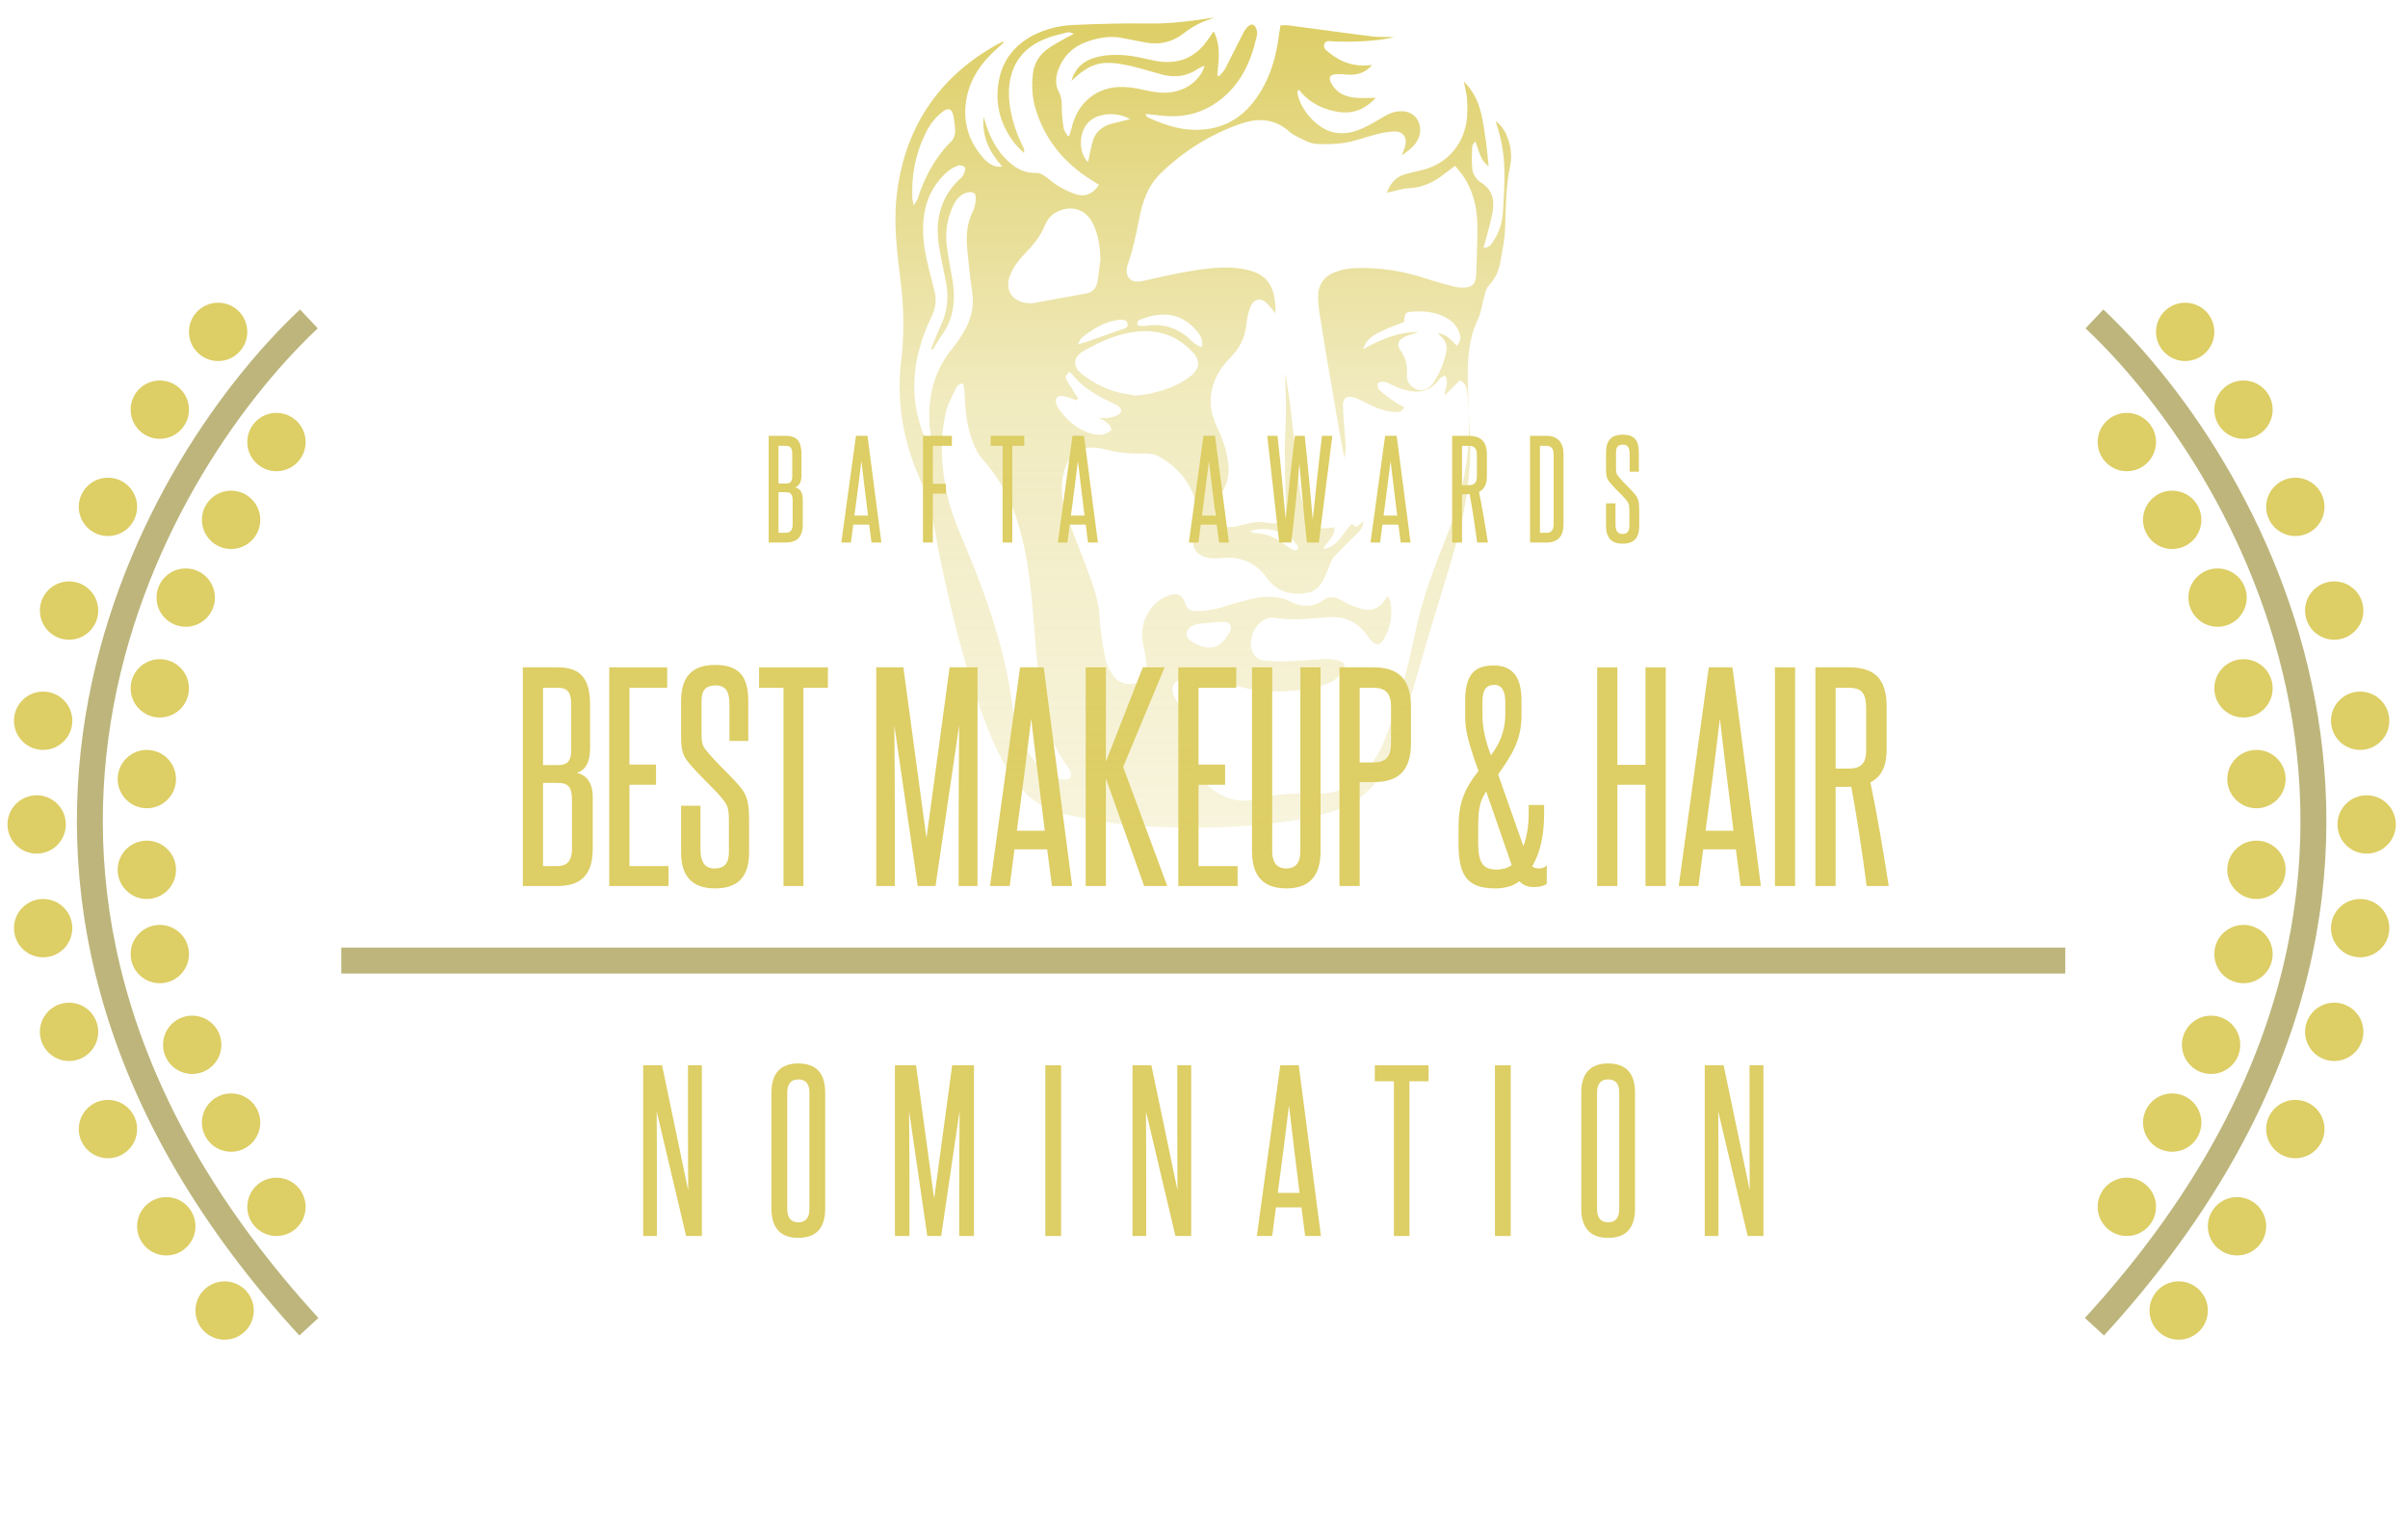 <svg width="257" height="162" viewBox="0 0 257 162" fill="none" xmlns="http://www.w3.org/2000/svg">
<path d="M60.962 80.099C60.962 81.205 60.565 81.659 59.544 81.659H57.956V73.406H59.516C60.565 73.406 60.962 73.859 60.962 75.192V80.099ZM61.047 90.62C61.047 91.84 60.537 92.436 59.516 92.436H57.956V83.559H59.544C60.736 83.559 61.047 84.097 61.047 85.43V90.62ZM59.516 94.563C61.983 94.563 63.26 93.371 63.26 90.62V85.062C63.26 83.388 62.465 82.68 61.558 82.481C62.465 82.226 62.976 81.347 62.976 79.9V75.221C62.976 72.441 61.983 71.222 59.516 71.222H55.801V94.563H59.516Z" fill="#DDCE65"/>
<path d="M71.348 94.563V92.436H67.179V83.757H70.015V81.602H67.179V73.406H71.206V71.222H65.023V94.563H71.348Z" fill="#DDCE65"/>
<path d="M77.793 90.961C77.793 92.095 77.34 92.691 76.262 92.691C75.128 92.691 74.759 91.84 74.759 90.649V85.998H72.689V90.961C72.689 93.428 73.795 94.818 76.319 94.818C78.9 94.818 79.949 93.428 79.949 90.961V87.614C79.949 85.742 79.779 84.892 78.928 83.899C77.709 82.481 76.517 81.517 75.383 80.099C74.957 79.588 74.872 79.248 74.872 78.284V74.824C74.872 73.661 75.326 73.15 76.376 73.15C77.538 73.15 77.85 73.944 77.85 75.107V79.078H79.864V74.824C79.864 72.214 78.9 70.967 76.319 70.967C73.88 70.967 72.689 72.214 72.689 74.824V78.312C72.689 79.617 72.717 80.467 73.454 81.347C74.816 82.991 75.95 83.871 77.085 85.232C77.652 85.913 77.793 86.253 77.793 87.643V90.961Z" fill="#DDCE65"/>
<path d="M85.751 94.563V73.406H88.36V71.222H81.014V73.406H83.624V94.563H85.751Z" fill="#DDCE65"/>
<path d="M104.327 94.563V71.222H101.349L98.881 89.458L96.414 71.222H93.521V94.563H95.507V87.501C95.507 84.126 95.478 80.779 95.45 77.404L97.945 94.563H99.846L102.37 77.404C102.341 80.779 102.313 84.126 102.313 87.501V94.563H104.327Z" fill="#DDCE65"/>
<path d="M114.428 94.563L111.393 71.222H108.869L105.664 94.563H107.763L108.274 90.649H111.762L112.273 94.563H114.428ZM111.507 88.664H108.529C109.068 84.693 109.578 80.723 110.06 76.695C110.514 80.723 111.025 84.693 111.507 88.664Z" fill="#DDCE65"/>
<path d="M124.58 94.563L119.872 81.857L124.296 71.222H121.971L118.029 81.29V71.222H115.873V94.563H118.029V83.076L122.113 94.563H124.58Z" fill="#DDCE65"/>
<path d="M132.085 94.563V92.436H127.916V83.757H130.752V81.602H127.916V73.406H131.943V71.222H125.761V94.563H132.085Z" fill="#DDCE65"/>
<path d="M138.786 90.847C138.786 92.067 138.275 92.691 137.283 92.691C136.29 92.691 135.78 92.067 135.78 90.847V71.222H133.624V90.847C133.624 93.513 134.844 94.818 137.283 94.818C139.722 94.818 140.941 93.513 140.941 90.847V71.222H138.786V90.847Z" fill="#DDCE65"/>
<path d="M148.462 79.333C148.462 80.779 147.866 81.375 146.618 81.375H145.115V73.406H146.59C147.951 73.406 148.462 74.058 148.462 75.448V79.333ZM145.115 94.563V83.474H146.618C149.313 83.474 150.589 82.197 150.589 79.276V75.448C150.589 72.555 149.313 71.222 146.59 71.222H142.96V94.563H145.115Z" fill="#DDCE65"/>
<path d="M165.081 92.322C164.911 92.577 164.599 92.691 164.23 92.691C163.918 92.691 163.663 92.577 163.521 92.464C164.429 90.989 164.798 88.975 164.798 86.905V85.913H163.153V86.82C163.153 88.011 162.983 89.287 162.586 90.308L159.891 82.651C161.394 80.552 162.387 78.907 162.387 76.412V74.767C162.387 72.555 161.65 71.023 159.409 71.023C157.282 71.023 156.375 72.101 156.375 74.824V76.242C156.375 77.631 156.46 78.596 157.793 82.282C156.204 84.324 155.666 85.771 155.666 88.352V89.968C155.666 93.201 156.403 94.818 159.551 94.818C160.6 94.818 161.536 94.563 162.16 94.052C162.5 94.421 163.011 94.676 163.692 94.676C164.401 94.676 164.769 94.534 165.081 94.336V92.322ZM161.338 92.322C160.969 92.634 160.373 92.804 159.721 92.804C158.218 92.804 157.764 92.01 157.764 89.94V88.266C157.764 86.338 157.934 85.516 158.615 84.466L161.338 92.322ZM158.218 76.355V74.88C158.218 73.661 158.587 73.094 159.494 73.094C160.373 73.094 160.657 73.888 160.657 74.994V76.185C160.657 78.142 159.976 79.475 159.126 80.609C158.587 79.219 158.218 77.773 158.218 76.355Z" fill="#DDCE65"/>
<path d="M177.779 94.563V71.222H175.623V81.63H172.617V71.222H170.462V94.563H172.617V83.757H175.623V94.563H177.779Z" fill="#DDCE65"/>
<path d="M187.933 94.563L184.898 71.222H182.374L179.169 94.563H181.268L181.779 90.649H185.267L185.777 94.563H187.933ZM185.012 88.664H182.034C182.573 84.693 183.083 80.723 183.565 76.695C184.019 80.723 184.53 84.693 185.012 88.664Z" fill="#DDCE65"/>
<path d="M191.59 94.563V71.222H189.435V94.563H191.59Z" fill="#DDCE65"/>
<path d="M201.582 94.563C201.014 90.961 200.39 87.189 199.625 83.502C200.787 82.906 201.355 81.772 201.355 80.07V75.419C201.355 72.356 199.993 71.222 197.299 71.222H193.754V94.563H195.909V83.984H197.072C197.242 83.984 197.413 83.984 197.583 83.956C198.235 87.472 198.746 90.989 199.228 94.563H201.582ZM199.171 80.099C199.171 81.432 198.66 82.027 197.328 82.027H195.909V73.406H197.299C198.802 73.406 199.171 74.058 199.171 75.703V80.099Z" fill="#DDCE65"/>
<path d="M74.91 131.915V113.698H73.427V119.675C73.427 122.11 73.427 124.567 73.449 127.046L70.66 113.698H68.646V131.915H70.107V126.692C70.107 123.991 70.107 121.313 70.085 118.612L73.228 131.915H74.91Z" fill="#DDCE65"/>
<path d="M82.337 129.016C82.337 131.03 83.289 132.115 85.193 132.115C87.141 132.115 88.07 131.03 88.07 129.016V116.598C88.07 114.584 87.141 113.499 85.193 113.499C83.289 113.499 82.337 114.584 82.337 116.598V129.016ZM86.388 129.016C86.388 129.968 86.012 130.455 85.193 130.455C84.418 130.455 84.02 129.968 84.02 129.016V116.598C84.02 115.69 84.418 115.203 85.193 115.203C86.012 115.203 86.388 115.69 86.388 116.598V129.016Z" fill="#DDCE65"/>
<path d="M103.948 131.915V113.698H101.624L99.698 127.931L97.772 113.698H95.514V131.915H97.064V126.404C97.064 123.77 97.041 121.158 97.019 118.524L98.967 131.915H100.45L102.42 118.524C102.398 121.158 102.376 123.77 102.376 126.404V131.915H103.948Z" fill="#DDCE65"/>
<path d="M113.248 131.915V113.698H111.566V131.915H113.248Z" fill="#DDCE65"/>
<path d="M127.134 131.915V113.698H125.65V119.675C125.65 122.11 125.65 124.567 125.673 127.046L122.884 113.698H120.869V131.915H122.33V126.692C122.33 123.991 122.33 121.313 122.308 118.612L125.451 131.915H127.134Z" fill="#DDCE65"/>
<path d="M140.98 131.915L138.611 113.698H136.641L134.14 131.915H135.778L136.177 128.861H138.899L139.298 131.915H140.98ZM138.7 127.311H136.376C136.796 124.212 137.195 121.114 137.571 117.97C137.925 121.114 138.324 124.212 138.7 127.311Z" fill="#DDCE65"/>
<path d="M150.427 131.915V115.403H152.464V113.698H146.731V115.403H148.767V131.915H150.427Z" fill="#DDCE65"/>
<path d="M161.235 131.915V113.698H159.552V131.915H161.235Z" fill="#DDCE65"/>
<path d="M168.767 129.016C168.767 131.03 169.719 132.115 171.623 132.115C173.571 132.115 174.5 131.03 174.5 129.016V116.598C174.5 114.584 173.571 113.499 171.623 113.499C169.719 113.499 168.767 114.584 168.767 116.598V129.016ZM172.818 129.016C172.818 129.968 172.442 130.455 171.623 130.455C170.848 130.455 170.449 129.968 170.449 129.016V116.598C170.449 115.69 170.848 115.203 171.623 115.203C172.442 115.203 172.818 115.69 172.818 116.598V129.016Z" fill="#DDCE65"/>
<path d="M188.208 131.915V113.698H186.725V119.675C186.725 122.11 186.725 124.567 186.747 127.046L183.958 113.698H181.944V131.915H183.405V126.692C183.405 123.991 183.405 121.313 183.383 118.612L186.526 131.915H188.208Z" fill="#DDCE65"/>
<path d="M84.556 50.846C84.556 51.385 84.363 51.607 83.865 51.607H83.09V47.581H83.851C84.363 47.581 84.556 47.802 84.556 48.452V50.846ZM84.598 55.978C84.598 56.573 84.349 56.864 83.851 56.864H83.09V52.533H83.865C84.446 52.533 84.598 52.796 84.598 53.447V55.978ZM83.851 57.901C85.055 57.901 85.677 57.32 85.677 55.978V53.267C85.677 52.45 85.29 52.105 84.847 52.008C85.29 51.883 85.539 51.454 85.539 50.749V48.466C85.539 47.11 85.055 46.516 83.851 46.516H82.039V57.901H83.851Z" fill="#DDCE65"/>
<path d="M94.067 57.901L92.586 46.516H91.355L89.792 57.901H90.816L91.065 55.992H92.766L93.015 57.901H94.067ZM92.642 55.024H91.189C91.452 53.087 91.701 51.15 91.936 49.185C92.157 51.15 92.406 53.087 92.642 55.024Z" fill="#DDCE65"/>
<path d="M99.558 57.901V52.686H100.956V51.634H99.558V47.581H101.592V46.516H98.507V57.901H99.558Z" fill="#DDCE65"/>
<path d="M108.043 57.901V47.581H109.316V46.516H105.733V47.581H107.006V57.901H108.043Z" fill="#DDCE65"/>
<path d="M117.175 57.901L115.695 46.516H114.463L112.9 57.901H113.924L114.173 55.992H115.875L116.124 57.901H117.175ZM115.75 55.024H114.297C114.56 53.087 114.809 51.15 115.045 49.185C115.266 51.15 115.515 53.087 115.75 55.024Z" fill="#DDCE65"/>
<path d="M131.158 57.901L129.677 46.516H128.446L126.883 57.901H127.906L128.155 55.992H129.857L130.106 57.901H131.158ZM129.733 55.024H128.28C128.543 53.087 128.792 51.15 129.027 49.185C129.248 51.15 129.497 53.087 129.733 55.024Z" fill="#DDCE65"/>
<path d="M140.758 57.901L142.197 46.516H141.09C140.744 49.338 140.219 54.346 140.108 55.466C140.025 54.346 139.555 49.338 139.25 46.516H138.199C137.853 49.338 137.313 54.346 137.216 55.466C137.133 54.346 136.663 49.338 136.345 46.516H135.252L136.525 57.901H137.811C138.13 55.466 138.614 50.431 138.683 49.462C138.752 50.431 139.195 55.453 139.485 57.901H140.758Z" fill="#DDCE65"/>
<path d="M150.544 57.901L149.064 46.516H147.833L146.269 57.901H147.293L147.542 55.992H149.244L149.493 57.901H150.544ZM149.119 55.024H147.667C147.929 53.087 148.178 51.15 148.414 49.185C148.635 51.15 148.884 53.087 149.119 55.024Z" fill="#DDCE65"/>
<path d="M158.803 57.901C158.526 56.144 158.222 54.304 157.848 52.506C158.415 52.215 158.692 51.662 158.692 50.832V48.563C158.692 47.069 158.028 46.516 156.714 46.516H154.984V57.901H156.036V52.741H156.603C156.686 52.741 156.769 52.741 156.852 52.727C157.17 54.443 157.419 56.158 157.654 57.901H158.803ZM157.627 50.846C157.627 51.496 157.378 51.786 156.728 51.786H156.036V47.581H156.714C157.447 47.581 157.627 47.899 157.627 48.701V50.846Z" fill="#DDCE65"/>
<path d="M165.818 55.964C165.818 56.559 165.569 56.864 165.071 56.864H164.351V47.581H165.071C165.569 47.581 165.818 47.913 165.818 48.48V55.964ZM165.071 57.901C166.26 57.901 166.869 57.237 166.869 55.964V48.466C166.869 47.249 166.26 46.516 165.071 46.516H163.3V57.901H165.071Z" fill="#DDCE65"/>
<path d="M173.899 56.144C173.899 56.698 173.678 56.988 173.152 56.988C172.599 56.988 172.419 56.573 172.419 55.992V53.723H171.409V56.144C171.409 57.348 171.949 58.026 173.18 58.026C174.439 58.026 174.951 57.348 174.951 56.144V54.512C174.951 53.599 174.868 53.184 174.453 52.7C173.858 52.008 173.277 51.537 172.723 50.846C172.516 50.597 172.474 50.431 172.474 49.96V48.273C172.474 47.705 172.696 47.456 173.208 47.456C173.775 47.456 173.927 47.844 173.927 48.411V50.348H174.909V48.273C174.909 47 174.439 46.391 173.18 46.391C171.99 46.391 171.409 47 171.409 48.273V49.974C171.409 50.611 171.423 51.026 171.783 51.454C172.447 52.257 173 52.686 173.553 53.35C173.83 53.682 173.899 53.848 173.899 54.526V56.144Z" fill="#DDCE65"/>
<path fill-rule="evenodd" clip-rule="evenodd" d="M220.421 103.901H36.423V101.134H220.421V103.901Z" fill="#BDB57B"/>
<path fill-rule="evenodd" clip-rule="evenodd" d="M9.11 76.495C12.254 57.099 23.02 41.497 32.017 33.029L33.913 35.044C25.271 43.178 14.87 58.254 11.841 76.937C8.824 95.544 13.094 117.862 33.985 140.665L31.945 142.534C10.502 119.13 5.953 95.967 9.11 76.495Z" fill="#BDB57B"/>
<path d="M26.393 35.42C26.393 37.139 25 38.533 23.281 38.533C21.562 38.533 20.168 37.139 20.168 35.42C20.168 33.701 21.562 32.308 23.281 32.308C25 32.308 26.393 33.701 26.393 35.42Z" fill="#DDCE65"/>
<path d="M20.168 43.721C20.168 45.44 18.774 46.834 17.055 46.834C15.336 46.834 13.942 45.44 13.942 43.721C13.942 42.002 15.336 40.608 17.055 40.608C18.774 40.608 20.168 42.002 20.168 43.721Z" fill="#DDCE65"/>
<path d="M14.634 54.097C14.634 55.816 13.24 57.209 11.521 57.209C9.802 57.209 8.408 55.816 8.408 54.097C8.408 52.378 9.802 50.984 11.521 50.984C13.24 50.984 14.634 52.378 14.634 54.097Z" fill="#DDCE65"/>
<path d="M10.484 65.164C10.484 66.883 9.09 68.277 7.371 68.277C5.652 68.277 4.258 66.883 4.258 65.164C4.258 63.445 5.652 62.051 7.371 62.051C9.09 62.051 10.484 63.445 10.484 65.164Z" fill="#DDCE65"/>
<path d="M7.717 76.924C7.717 78.643 6.324 80.036 4.604 80.036C2.885 80.036 1.492 78.643 1.492 76.924C1.492 75.204 2.885 73.811 4.604 73.811C6.324 73.811 7.717 75.204 7.717 76.924Z" fill="#DDCE65"/>
<path d="M7.025 87.991C7.025 89.71 5.632 91.104 3.913 91.104C2.193 91.104 0.8 89.71 0.8 87.991C0.8 86.272 2.193 84.878 3.913 84.878C5.632 84.878 7.025 86.272 7.025 87.991Z" fill="#DDCE65"/>
<path d="M7.717 99.059C7.717 100.778 6.324 102.171 4.604 102.171C2.885 102.171 1.492 100.778 1.492 99.059C1.492 97.34 2.885 95.946 4.604 95.946C6.324 95.946 7.717 97.34 7.717 99.059Z" fill="#DDCE65"/>
<path d="M10.484 110.126C10.484 111.845 9.09 113.239 7.371 113.239C5.652 113.239 4.258 111.845 4.258 110.126C4.258 108.407 5.652 107.013 7.371 107.013C9.09 107.013 10.484 108.407 10.484 110.126Z" fill="#DDCE65"/>
<path d="M14.634 120.502C14.634 122.221 13.24 123.615 11.521 123.615C9.802 123.615 8.408 122.221 8.408 120.502C8.408 118.783 9.802 117.389 11.521 117.389C13.24 117.389 14.634 118.783 14.634 120.502Z" fill="#DDCE65"/>
<path d="M20.859 130.878C20.859 132.597 19.466 133.991 17.747 133.991C16.027 133.991 14.634 132.597 14.634 130.878C14.634 129.159 16.027 127.765 17.747 127.765C19.466 127.765 20.859 129.159 20.859 130.878Z" fill="#DDCE65"/>
<path d="M27.085 139.87C27.085 141.589 25.692 142.983 23.973 142.983C22.253 142.983 20.86 141.589 20.86 139.87C20.86 138.151 22.253 136.758 23.973 136.758C25.692 136.758 27.085 138.151 27.085 139.87Z" fill="#DDCE65"/>
<path d="M32.619 128.803C32.619 130.522 31.225 131.915 29.506 131.915C27.787 131.915 26.394 130.522 26.394 128.803C26.394 127.084 27.787 125.69 29.506 125.69C31.225 125.69 32.619 127.084 32.619 128.803Z" fill="#DDCE65"/>
<path d="M27.777 119.81C27.777 121.529 26.383 122.923 24.664 122.923C22.945 122.923 21.551 121.529 21.551 119.81C21.551 118.091 22.945 116.698 24.664 116.698C26.383 116.698 27.777 118.091 27.777 119.81Z" fill="#DDCE65"/>
<path d="M23.627 111.51C23.627 113.229 22.233 114.622 20.514 114.622C18.795 114.622 17.401 113.229 17.401 111.51C17.401 109.791 18.795 108.397 20.514 108.397C22.233 108.397 23.627 109.791 23.627 111.51Z" fill="#DDCE65"/>
<path d="M20.168 101.826C20.168 103.545 18.774 104.938 17.055 104.938C15.336 104.938 13.942 103.545 13.942 101.826C13.942 100.106 15.336 98.713 17.055 98.713C18.774 98.713 20.168 100.106 20.168 101.826Z" fill="#DDCE65"/>
<path d="M18.785 92.833C18.785 94.552 17.391 95.946 15.672 95.946C13.953 95.946 12.559 94.552 12.559 92.833C12.559 91.114 13.953 89.72 15.672 89.72C17.391 89.72 18.785 91.114 18.785 92.833Z" fill="#DDCE65"/>
<path d="M18.785 83.149C18.785 84.868 17.391 86.262 15.672 86.262C13.953 86.262 12.559 84.868 12.559 83.149C12.559 81.43 13.953 80.036 15.672 80.036C17.391 80.036 18.785 81.43 18.785 83.149Z" fill="#DDCE65"/>
<path d="M20.168 73.465C20.168 75.184 18.774 76.578 17.055 76.578C15.336 76.578 13.942 75.184 13.942 73.465C13.942 71.746 15.336 70.352 17.055 70.352C18.774 70.352 20.168 71.746 20.168 73.465Z" fill="#DDCE65"/>
<path d="M22.935 63.781C22.935 65.5 21.541 66.894 19.822 66.894C18.103 66.894 16.709 65.5 16.709 63.781C16.709 62.062 18.103 60.668 19.822 60.668C21.541 60.668 22.935 62.062 22.935 63.781Z" fill="#DDCE65"/>
<path d="M27.777 55.48C27.777 57.199 26.383 58.593 24.664 58.593C22.945 58.593 21.551 57.199 21.551 55.48C21.551 53.761 22.945 52.367 24.664 52.367C26.383 52.367 27.777 53.761 27.777 55.48Z" fill="#DDCE65"/>
<path d="M32.619 47.179C32.619 48.899 31.225 50.292 29.506 50.292C27.787 50.292 26.394 48.899 26.394 47.179C26.394 45.46 27.787 44.067 29.506 44.067C31.225 44.067 32.619 45.46 32.619 47.179Z" fill="#DDCE65"/>
<path fill-rule="evenodd" clip-rule="evenodd" d="M247.389 76.495C244.244 57.099 233.479 41.497 224.482 33.029L222.585 35.044C231.227 43.178 241.628 58.254 244.658 76.937C247.674 95.544 243.405 117.862 222.514 140.665L224.554 142.534C245.996 119.13 250.546 95.967 247.389 76.495Z" fill="#BDB57B"/>
<path d="M230.105 35.42C230.105 37.139 231.499 38.533 233.218 38.533C234.937 38.533 236.331 37.139 236.331 35.42C236.331 33.701 234.937 32.308 233.218 32.308C231.499 32.308 230.105 33.701 230.105 35.42Z" fill="#DDCE65"/>
<path d="M236.331 43.721C236.331 45.44 237.724 46.834 239.443 46.834C241.163 46.834 242.556 45.44 242.556 43.721C242.556 42.002 241.163 40.608 239.443 40.608C237.724 40.608 236.331 42.002 236.331 43.721Z" fill="#DDCE65"/>
<path d="M241.865 54.097C241.865 55.816 243.258 57.209 244.978 57.209C246.697 57.209 248.09 55.816 248.09 54.097C248.09 52.378 246.697 50.984 244.978 50.984C243.258 50.984 241.865 52.378 241.865 54.097Z" fill="#DDCE65"/>
<path d="M246.015 65.164C246.015 66.883 247.408 68.277 249.127 68.277C250.847 68.277 252.24 66.883 252.24 65.164C252.24 63.445 250.847 62.051 249.127 62.051C247.408 62.051 246.015 63.445 246.015 65.164Z" fill="#DDCE65"/>
<path d="M248.781 76.924C248.781 78.643 250.175 80.036 251.894 80.036C253.613 80.036 255.007 78.643 255.007 76.924C255.007 75.204 253.613 73.811 251.894 73.811C250.175 73.811 248.781 75.204 248.781 76.924Z" fill="#DDCE65"/>
<path d="M249.473 87.991C249.473 89.71 250.867 91.104 252.586 91.104C254.305 91.104 255.699 89.71 255.699 87.991C255.699 86.272 254.305 84.878 252.586 84.878C250.867 84.878 249.473 86.272 249.473 87.991Z" fill="#DDCE65"/>
<path d="M248.781 99.059C248.781 100.778 250.175 102.171 251.894 102.171C253.613 102.171 255.007 100.778 255.007 99.059C255.007 97.34 253.613 95.946 251.894 95.946C250.175 95.946 248.781 97.34 248.781 99.059Z" fill="#DDCE65"/>
<path d="M246.015 110.126C246.015 111.845 247.408 113.239 249.127 113.239C250.847 113.239 252.24 111.845 252.24 110.126C252.24 108.407 250.847 107.013 249.127 107.013C247.408 107.013 246.015 108.407 246.015 110.126Z" fill="#DDCE65"/>
<path d="M241.865 120.502C241.865 122.221 243.258 123.615 244.978 123.615C246.697 123.615 248.09 122.221 248.09 120.502C248.09 118.783 246.697 117.389 244.978 117.389C243.258 117.389 241.865 118.783 241.865 120.502Z" fill="#DDCE65"/>
<path d="M235.639 130.878C235.639 132.597 237.033 133.991 238.752 133.991C240.471 133.991 241.865 132.597 241.865 130.878C241.865 129.159 240.471 127.765 238.752 127.765C237.033 127.765 235.639 129.159 235.639 130.878Z" fill="#DDCE65"/>
<path d="M229.413 139.87C229.413 141.589 230.807 142.983 232.526 142.983C234.245 142.983 235.639 141.589 235.639 139.87C235.639 138.151 234.245 136.758 232.526 136.758C230.807 136.758 229.413 138.151 229.413 139.87Z" fill="#DDCE65"/>
<path d="M223.879 128.803C223.879 130.522 225.273 131.915 226.992 131.915C228.711 131.915 230.105 130.522 230.105 128.803C230.105 127.084 228.711 125.69 226.992 125.69C225.273 125.69 223.879 127.084 223.879 128.803Z" fill="#DDCE65"/>
<path d="M228.722 119.81C228.722 121.529 230.115 122.923 231.835 122.923C233.554 122.923 234.947 121.529 234.947 119.81C234.947 118.091 233.554 116.698 231.835 116.698C230.115 116.698 228.722 118.091 228.722 119.81Z" fill="#DDCE65"/>
<path d="M232.872 111.51C232.872 113.229 234.265 114.622 235.984 114.622C237.704 114.622 239.097 113.229 239.097 111.51C239.097 109.791 237.704 108.397 235.984 108.397C234.265 108.397 232.872 109.791 232.872 111.51Z" fill="#DDCE65"/>
<path d="M236.331 101.826C236.331 103.545 237.724 104.938 239.443 104.938C241.163 104.938 242.556 103.545 242.556 101.826C242.556 100.106 241.163 98.713 239.443 98.713C237.724 98.713 236.331 100.106 236.331 101.826Z" fill="#DDCE65"/>
<path d="M237.714 92.833C237.714 94.552 239.108 95.946 240.827 95.946C242.546 95.946 243.939 94.552 243.939 92.833C243.939 91.114 242.546 89.72 240.827 89.72C239.108 89.72 237.714 91.114 237.714 92.833Z" fill="#DDCE65"/>
<path d="M237.714 83.149C237.714 84.868 239.108 86.262 240.827 86.262C242.546 86.262 243.939 84.868 243.939 83.149C243.939 81.43 242.546 80.036 240.827 80.036C239.108 80.036 237.714 81.43 237.714 83.149Z" fill="#DDCE65"/>
<path d="M236.331 73.465C236.331 75.184 237.724 76.578 239.443 76.578C241.163 76.578 242.556 75.184 242.556 73.465C242.556 71.746 241.163 70.352 239.443 70.352C237.724 70.352 236.331 71.746 236.331 73.465Z" fill="#DDCE65"/>
<path d="M233.564 63.781C233.564 65.5 234.957 66.894 236.676 66.894C238.395 66.894 239.789 65.5 239.789 63.781C239.789 62.062 238.395 60.668 236.676 60.668C234.957 60.668 233.564 62.062 233.564 63.781Z" fill="#DDCE65"/>
<path d="M228.722 55.48C228.722 57.199 230.115 58.593 231.835 58.593C233.554 58.593 234.947 57.199 234.947 55.48C234.947 53.761 233.554 52.367 231.835 52.367C230.115 52.367 228.722 53.761 228.722 55.48Z" fill="#DDCE65"/>
<path d="M223.879 47.179C223.879 48.899 225.273 50.292 226.992 50.292C228.711 50.292 230.105 48.899 230.105 47.179C230.105 45.46 228.711 44.067 226.992 44.067C225.273 44.067 223.879 45.46 223.879 47.179Z" fill="#DDCE65"/>
<g clip-path="url(#clip0_556_4778)">
<path d="M106.966 17.78C105.68 16.305 104.783 14.71 104.978 12.477C105.095 12.916 105.212 13.195 105.29 13.474C105.835 15.069 106.654 16.465 107.979 17.541C108.759 18.179 109.655 18.498 110.668 18.458C110.941 18.458 111.253 18.618 111.487 18.777C111.994 19.136 112.461 19.575 113.007 19.893C113.631 20.252 114.293 20.571 114.956 20.771C115.891 21.01 116.671 20.651 117.294 19.734C116.983 19.535 116.671 19.335 116.359 19.136C113.592 17.382 111.604 14.989 110.591 11.84C110.162 10.524 110.084 9.208 110.24 7.892C110.357 6.776 110.902 5.899 111.76 5.261C112.344 4.822 112.968 4.503 113.592 4.144C113.864 3.985 114.176 3.825 114.605 3.626C114.176 3.347 113.825 3.467 113.553 3.546C112.89 3.706 112.227 3.865 111.565 4.144C108.369 5.38 107.395 8.132 107.745 11.042C107.94 12.637 108.447 14.152 109.148 15.587C109.265 15.787 109.343 16.026 109.304 16.345C108.876 15.906 108.408 15.508 108.057 14.989C106.615 12.956 106.108 10.683 106.693 8.211C107.161 6.218 108.408 4.782 110.162 3.825C111.526 3.108 112.968 2.749 114.449 2.669C117.177 2.55 119.828 2.47 122.478 2.51C124.622 2.55 126.687 2.31 128.792 1.991C129.026 1.952 129.299 1.912 129.611 1.872C128.948 2.111 128.363 2.31 127.818 2.59C127.233 2.908 126.687 3.267 126.181 3.666C125.011 4.543 123.686 4.782 122.283 4.543C121.465 4.384 120.646 4.224 119.828 4.065C118.503 3.786 117.216 4.025 115.969 4.463C114.527 4.982 113.475 5.979 112.929 7.494C112.656 8.291 112.617 9.088 113.007 9.806C113.28 10.325 113.319 10.803 113.319 11.361C113.319 12.119 113.397 12.876 113.514 13.634C113.553 13.953 113.787 14.232 113.942 14.511C114.02 14.511 114.059 14.511 114.137 14.471C114.215 14.192 114.293 13.953 114.371 13.674C114.917 11.162 116.827 9.407 119.36 9.288C120.217 9.248 121.114 9.368 121.932 9.567C123.18 9.846 124.427 10.085 125.713 9.687C126.843 9.368 127.701 8.69 128.324 7.653C128.402 7.494 128.441 7.334 128.558 7.015C128.246 7.135 128.091 7.215 127.935 7.294C126.687 8.171 125.362 8.331 123.92 7.932C122.595 7.573 121.309 7.135 119.945 6.896C117.411 6.417 116.281 6.816 114.332 8.65C114.722 7.374 115.462 6.656 116.515 6.258C117.918 5.779 119.321 5.779 120.763 5.979C121.621 6.098 122.478 6.337 123.336 6.497C125.674 6.935 127.584 6.218 128.948 4.184C129.104 3.945 129.299 3.706 129.533 3.347C130.351 4.942 130.039 6.497 129.922 8.052C130 8.092 130.039 8.092 130.117 8.132C130.312 7.892 130.585 7.653 130.741 7.374C131.326 6.258 131.871 5.101 132.456 3.985C132.651 3.626 132.807 3.227 133.079 2.948C133.274 2.709 133.625 2.47 133.898 2.749C134.093 2.988 134.171 3.307 134.171 3.546C134.171 3.786 134.093 4.065 134.015 4.304C133.352 7.135 132.027 9.527 129.572 11.122C127.896 12.198 126.064 12.557 124.115 12.358C123.53 12.278 122.946 12.238 122.244 12.159C122.361 12.358 122.4 12.477 122.478 12.517C124.466 13.434 126.493 14.072 128.714 13.793C131.053 13.514 132.807 12.318 134.132 10.404C135.379 8.65 136.042 6.616 136.392 4.503C136.47 3.945 136.548 3.387 136.665 2.709C136.977 2.709 137.25 2.669 137.562 2.709C140.602 3.108 143.603 3.546 146.643 3.905C147.345 3.985 148.085 3.905 148.787 3.985C146.643 4.424 144.499 4.503 142.317 4.424C141.966 4.424 141.537 4.224 141.342 4.703C141.186 5.181 141.576 5.38 141.849 5.62C143.174 6.696 144.655 7.175 146.448 6.935C145.708 7.773 144.889 8.012 143.954 7.972C143.447 7.932 142.94 7.892 142.473 7.932C141.927 8.012 141.81 8.291 142.044 8.809C142.628 9.966 143.642 10.364 144.811 10.444C145.435 10.484 146.019 10.444 146.838 10.444C145.513 11.84 144.149 12.238 142.473 11.879C140.914 11.56 139.627 10.843 138.614 9.567C138.497 9.726 138.458 9.766 138.458 9.806C138.692 11.64 140.524 13.713 142.278 14.112C143.447 14.391 144.499 14.112 145.552 13.634C146.331 13.275 147.111 12.796 147.851 12.358C148.475 11.999 149.098 11.84 149.8 11.879C151.164 11.999 151.944 13.355 151.398 14.75C151.047 15.587 150.346 16.066 149.605 16.584C149.722 16.305 149.8 16.026 149.917 15.747C150.268 14.71 149.8 13.993 148.748 14.033C148.085 14.072 147.461 14.192 146.838 14.351C145.747 14.63 144.694 15.029 143.603 15.229C142.551 15.388 141.42 15.428 140.368 15.348C139.666 15.268 138.965 14.83 138.302 14.511C138.068 14.391 137.795 14.232 137.601 14.033C136.042 12.677 134.327 12.557 132.456 13.195C129.221 14.312 126.415 16.066 123.959 18.418C122.478 19.814 121.893 21.608 121.543 23.562C121.231 25.117 120.919 26.672 120.373 28.187C119.984 29.383 120.49 30.34 122.01 29.981C123.569 29.622 125.167 29.263 126.765 28.984C128.636 28.665 130.507 28.386 132.417 28.665C134.95 29.064 135.964 30.101 136.12 32.732C136.12 32.931 136.12 33.091 136.12 33.45C135.769 33.011 135.535 32.692 135.262 32.413C134.599 31.735 133.82 31.855 133.469 32.732C133.196 33.37 133.079 34.088 133.001 34.765C132.846 36.041 132.339 37.078 131.442 38.035C129.922 39.55 128.987 41.344 129.26 43.577C129.338 44.294 129.611 44.972 129.922 45.65C130.585 47.086 131.092 48.521 131.131 50.116C131.131 50.993 130.897 51.79 130.429 52.548C130.078 53.106 129.767 53.784 129.65 54.462C129.494 55.538 130.117 56.256 131.209 56.256C131.715 56.256 132.261 56.136 132.768 55.977C133.664 55.737 134.522 55.618 135.457 55.817C136.665 56.056 137.289 55.458 137.25 54.182C137.172 52.069 137.133 49.996 137.133 47.883C137.133 46.448 137.25 45.012 137.25 43.577C137.25 42.341 137.172 41.105 137.172 39.829C137.328 40.906 137.562 42.022 137.679 43.098C138.029 45.969 138.302 48.84 138.653 51.711C138.77 52.667 138.965 53.664 139.238 54.581C139.666 56.136 140.329 56.535 141.966 56.336C142.122 56.336 142.278 56.296 142.434 56.256C142.512 57.292 141.654 57.731 141.225 58.608C142.862 58.329 143.33 56.854 144.265 55.897C144.421 56.017 144.577 56.096 144.772 56.256C145.006 56.056 145.24 55.857 145.552 55.618C145.474 56.296 145.123 56.694 144.694 57.093C143.876 57.851 143.096 58.688 142.317 59.485C142.161 59.645 142.083 59.924 141.966 60.163C141.849 60.442 141.771 60.721 141.654 60.961C141.225 61.997 140.758 63.074 139.51 63.273C138.068 63.512 136.704 63.313 135.613 62.157C135.457 61.997 135.301 61.838 135.184 61.638C133.937 59.964 132.3 59.326 130.234 59.565C129.689 59.645 129.104 59.605 128.597 59.446C127.779 59.206 127.272 58.568 127.311 57.651C127.311 56.974 127.428 56.336 127.545 55.658C127.779 54.422 127.623 53.226 127.077 52.149C126.337 50.674 125.167 49.557 123.764 48.76C123.258 48.481 122.634 48.361 122.049 48.401C120.607 48.441 119.204 48.322 117.801 47.923C117.216 47.763 116.554 47.723 115.969 47.803C114.839 47.923 114.137 48.72 113.748 49.757C113.202 51.312 113.163 52.907 113.67 54.462C114.215 56.136 114.878 57.731 115.501 59.366C116.203 61.24 116.983 63.074 117.294 65.067C117.372 65.586 117.333 66.144 117.411 66.662C117.567 67.938 117.723 69.174 117.996 70.41C118.113 70.968 118.425 71.526 118.775 72.045C119.321 72.882 120.14 73.121 121.075 72.962C121.699 72.842 122.049 72.443 122.244 71.845C122.478 71.088 122.322 70.33 122.166 69.573C121.932 68.496 121.738 67.46 122.088 66.383C122.556 64.988 123.452 63.991 124.856 63.512C125.674 63.233 126.259 63.552 126.493 64.389C126.648 65.027 127.077 65.227 127.584 65.227C128.285 65.227 129.026 65.147 129.728 64.988C130.351 64.868 130.936 64.629 131.52 64.469C132.417 64.23 133.313 63.951 134.249 63.791C135.457 63.592 136.665 63.672 137.795 64.23C138.965 64.828 140.134 64.828 141.264 64.031C141.771 63.672 142.317 63.672 142.862 63.911C143.291 64.11 143.681 64.389 144.11 64.549C144.616 64.748 145.162 64.988 145.708 65.067C146.526 65.187 147.228 64.828 147.734 64.11C147.851 63.951 147.968 63.831 148.124 63.592C148.241 63.871 148.358 64.07 148.397 64.27C148.631 65.626 148.436 66.941 147.734 68.137C147.267 68.975 146.838 68.935 146.214 68.217C145.863 67.778 145.591 67.34 145.201 66.981C144.265 66.104 143.096 65.785 141.81 65.865C140.68 65.945 139.588 66.064 138.458 66.104C137.64 66.104 136.821 66.064 136.042 65.945C134.405 65.705 133.118 67.818 133.625 69.413C133.82 70.011 134.249 70.41 134.833 70.49C135.769 70.57 136.704 70.609 137.601 70.57C138.926 70.53 140.251 70.37 141.615 70.33C142.005 70.33 142.434 70.41 142.823 70.49C143.486 70.649 143.681 71.048 143.291 71.606C142.979 72.085 142.589 72.523 142.122 72.762C141.381 73.121 140.563 73.4 139.744 73.52C137.133 73.919 134.522 73.919 131.988 73.201C130.468 72.762 128.948 72.204 127.35 72.244C126.882 72.244 126.415 72.284 125.986 72.483C125.128 72.842 124.895 73.6 125.362 74.437C125.518 74.756 125.713 75.035 125.947 75.314C126.571 76.151 126.843 77.108 126.882 78.185C126.921 79.501 127.194 80.776 127.623 82.013C128.363 84.086 131.365 85.92 133.664 85.362C135.925 84.803 138.185 84.564 140.524 84.684C142.784 84.803 144.538 83.767 145.98 82.052C146.838 81.016 147.461 79.82 147.929 78.584C149.293 74.995 150.268 71.247 151.047 67.499C151.749 64.11 152.918 60.921 154.204 57.731C155.412 54.741 156.27 51.631 156.621 48.441C156.855 46.248 156.855 44.055 156.582 41.862C156.504 41.344 156.426 40.866 155.802 40.587C155.296 41.105 154.75 41.663 154.204 42.181C154.126 41.464 154.75 40.866 154.204 40.068C154.009 40.188 153.775 40.268 153.659 40.427C152.567 41.942 151.164 42.022 149.566 41.504C149.137 41.384 148.748 41.145 148.358 40.985C148.163 40.906 147.968 40.786 147.734 40.746C147.5 40.746 147.189 40.746 147.072 40.906C146.994 41.025 147.033 41.464 147.189 41.583C147.695 42.062 148.241 42.461 148.826 42.859C149.137 43.098 149.527 43.258 149.878 43.457C149.644 43.976 149.293 43.976 148.904 43.976C147.773 43.936 146.799 43.497 145.824 43.019C145.396 42.819 145.006 42.58 144.538 42.421C143.759 42.181 143.291 42.5 143.33 43.338C143.369 44.653 143.525 46.009 143.603 47.325C143.642 47.843 143.603 48.361 143.486 48.92C143.213 47.484 142.94 46.089 142.706 44.653C142.122 41.185 141.498 37.716 140.953 34.207C140.797 33.37 140.68 32.493 140.68 31.655C140.68 30.419 141.303 29.502 142.434 29.064C143.057 28.825 143.759 28.665 144.421 28.625C146.994 28.506 149.527 28.864 151.983 29.662C153.035 30.021 154.087 30.3 155.14 30.579C155.451 30.659 155.763 30.698 156.075 30.698C157.166 30.698 157.517 30.34 157.556 29.223C157.595 27.469 157.712 25.715 157.673 23.96C157.634 21.967 157.166 20.133 155.958 18.498C155.763 18.259 155.568 18.02 155.296 17.701C154.984 17.94 154.711 18.139 154.438 18.338C153.23 19.335 151.905 20.053 150.307 20.093C149.566 20.133 148.826 20.412 148.007 20.571C148.358 19.614 148.943 18.897 149.917 18.618C150.54 18.418 151.203 18.299 151.827 18.139C154.516 17.461 156.348 15.308 156.582 12.438C156.621 11.84 156.621 11.242 156.582 10.643C156.543 10.045 156.387 9.487 156.231 8.69C157.088 9.567 157.595 10.484 157.907 11.481C158.18 12.358 158.336 13.275 158.453 14.192C158.647 15.348 158.764 16.505 158.881 17.741C157.985 17.142 157.868 16.106 157.439 15.069C157.283 15.348 157.127 15.468 157.127 15.627C157.088 16.385 157.049 17.142 157.127 17.9C157.166 18.618 157.556 19.176 158.141 19.535C159.31 20.292 159.505 21.409 159.31 22.605C159.115 23.681 158.803 24.678 158.531 25.755C158.492 25.954 158.414 26.153 158.336 26.432C158.92 26.472 159.193 26.073 159.388 25.715C160.012 24.798 160.323 23.761 160.401 22.684C160.479 21.249 160.596 19.814 160.557 18.378C160.557 16.784 160.323 15.229 159.856 13.674C159.817 13.514 159.739 13.315 159.622 12.916C160.206 13.355 160.479 13.793 160.713 14.232C161.22 15.348 161.415 16.544 161.181 17.701C160.713 19.893 160.713 22.126 160.635 24.359C160.596 25.635 160.323 26.871 160.09 28.147C159.934 29.024 159.505 29.821 158.881 30.499C158.647 30.738 158.53 31.137 158.453 31.496C158.18 32.373 158.102 33.33 157.712 34.127C156.699 36.281 156.621 38.553 156.66 40.866C156.699 42.819 156.816 44.733 156.894 46.687C157.049 50.714 156.387 54.621 155.296 58.449C154.438 61.439 153.503 64.389 152.606 67.38C151.593 70.809 150.618 74.278 149.605 77.706C149.293 78.743 148.865 79.74 148.475 80.737C147.111 84.046 144.655 86.039 141.303 86.877C138.848 87.515 136.353 87.874 133.859 88.073C130.273 88.392 126.687 88.392 123.102 88.232C119.828 88.113 116.593 87.594 113.397 86.837C111.136 86.319 109.421 84.963 108.096 83.009C106.771 81.055 105.835 78.903 105.017 76.71C102.951 71.207 101.587 65.546 100.379 59.804C99.989 57.97 99.716 56.096 99.288 54.302C99.015 53.186 98.586 52.069 98.118 50.993C96.403 47.046 95.663 42.939 96.17 38.633C96.52 35.682 96.481 32.732 96.092 29.782C95.741 26.951 95.39 24.08 95.663 21.209C96.403 13.873 100.028 8.211 106.654 4.623C106.771 4.583 106.888 4.543 107.005 4.463C107.044 4.463 107.044 4.463 107.161 4.503C106.888 4.743 106.693 4.942 106.459 5.141C104.744 6.656 103.458 8.451 103.107 10.803C102.756 13.155 103.458 15.229 105.017 16.943C105.524 17.461 106.108 17.9 106.966 17.78ZM102.795 40.985C102.717 40.985 102.639 40.945 102.523 40.945C102.367 41.065 102.133 41.185 102.055 41.384C101.665 42.221 101.158 43.098 100.964 43.976C100.262 46.846 100.457 49.717 101.042 52.588C101.431 54.541 102.211 56.336 102.99 58.17C105.329 63.791 107.356 69.533 108.096 75.673C108.369 77.866 109.187 79.859 110.668 81.494C111.37 82.252 112.111 82.77 113.085 83.089C113.28 83.169 113.514 83.209 113.709 83.209C114.215 83.209 114.449 82.89 114.254 82.371C114.137 82.052 113.903 81.773 113.709 81.494C112.695 80.059 112.033 78.464 111.643 76.71C110.785 72.962 110.552 69.094 110.24 65.267C110.045 62.834 109.772 60.402 109.226 58.01C108.486 54.741 107.278 51.711 105.017 49.199C104.237 48.361 103.809 47.285 103.497 46.169C103.107 44.853 103.029 43.497 102.951 42.102C102.951 41.703 102.873 41.344 102.795 40.985ZM99.56 37.317C99.483 37.277 99.444 37.277 99.365 37.237C99.716 36.36 100.067 35.483 100.457 34.646C101.158 33.131 101.275 31.536 100.925 29.901C100.691 28.785 100.457 27.668 100.262 26.552C99.755 23.721 100.262 21.169 102.406 19.136C102.601 18.977 102.795 18.777 102.873 18.538C102.99 18.338 103.068 17.94 102.99 17.86C102.834 17.701 102.445 17.581 102.25 17.661C101.782 17.86 101.353 18.099 101.003 18.418C98.664 20.571 98.235 23.362 98.664 26.392C98.898 27.987 99.366 29.542 99.755 31.137C99.95 31.974 99.872 32.772 99.522 33.569C99.21 34.247 98.898 34.885 98.664 35.563C97.261 39.311 97.144 43.059 98.742 46.806C98.859 47.086 99.015 47.325 99.171 47.604C99.365 47.404 99.404 47.285 99.404 47.125C99.366 46.527 99.249 45.929 99.21 45.331C99.015 42.341 99.677 39.669 101.548 37.317C102.094 36.639 102.562 35.962 102.99 35.204C103.653 34.008 103.965 32.692 103.77 31.257C103.536 29.702 103.38 28.107 103.224 26.512C103.107 25.196 103.185 23.921 103.77 22.684C103.965 22.326 104.082 21.927 104.121 21.488C104.16 21.209 104.16 20.731 103.965 20.611C103.731 20.452 103.302 20.492 103.029 20.611C102.406 20.85 101.977 21.369 101.704 22.007C101.042 23.442 100.847 24.917 101.08 26.472C101.236 27.628 101.47 28.785 101.665 29.941C101.977 31.934 101.821 33.809 100.691 35.523C100.262 36.121 99.911 36.719 99.56 37.317ZM117.45 27.708C117.411 26.432 117.255 25.236 116.749 24.08C116.008 22.366 114.449 21.807 112.812 22.605C112.15 22.924 111.76 23.482 111.487 24.12C111.019 25.236 110.279 26.153 109.421 27.03C108.837 27.628 108.291 28.306 107.94 29.064C107.044 30.858 107.979 32.333 109.967 32.373C110.084 32.373 110.201 32.373 110.357 32.333C112.189 32.014 114.02 31.655 115.852 31.337C116.632 31.217 117.021 30.738 117.138 30.021C117.255 29.303 117.333 28.506 117.45 27.708ZM121.153 42.221C121.699 42.142 122.088 42.142 122.478 42.062C124.076 41.743 125.635 41.224 126.96 40.228C128.091 39.39 128.169 38.473 127.233 37.517C125.713 35.922 123.803 35.204 121.66 35.363C119.477 35.523 117.489 36.4 115.618 37.477C114.527 38.114 114.449 39.151 115.462 39.909C116.593 40.826 117.879 41.464 119.282 41.862C119.945 42.022 120.607 42.102 121.153 42.221ZM151.437 35.443C150.93 35.603 150.424 35.722 149.956 35.922C149.215 36.281 149.02 36.799 149.488 37.437C150.034 38.194 150.229 39.032 150.151 39.949C150.112 40.547 150.346 41.025 150.813 41.344C151.515 41.862 152.411 41.703 152.996 40.826C153.659 39.829 154.126 38.713 154.36 37.517C154.477 36.998 154.321 36.52 153.97 36.081C153.814 35.922 153.659 35.762 153.425 35.523C154.399 35.682 154.945 36.32 155.49 36.918C155.88 36.32 155.919 36.201 155.802 35.682C155.607 34.925 155.14 34.407 154.516 34.008C153.425 33.37 152.255 33.17 151.008 33.25C149.956 33.29 149.956 33.33 149.839 34.367C149.02 34.686 148.202 34.965 147.422 35.363C146.214 35.922 145.747 36.44 145.474 37.277C147.383 36.201 149.293 35.403 151.437 35.443ZM115.073 42.5C115.034 42.58 114.956 42.66 114.917 42.74C114.683 42.66 114.41 42.54 114.176 42.461C113.864 42.381 113.592 42.261 113.28 42.261C112.773 42.261 112.578 42.58 112.734 43.098C112.773 43.258 112.851 43.377 112.929 43.537C113.748 44.733 114.8 45.69 116.164 46.169C116.749 46.368 117.372 46.527 117.996 46.288C118.23 46.169 118.619 45.969 118.619 45.849C118.581 45.57 118.386 45.291 118.152 45.132C117.879 44.893 117.528 44.733 117.216 44.574C117.957 44.693 118.581 44.614 119.204 44.334C119.75 44.095 119.828 43.697 119.321 43.338C119.087 43.178 118.814 43.059 118.581 42.939C116.983 42.181 115.462 41.304 114.371 39.869C114.293 39.789 114.176 39.749 114.098 39.669C113.709 40.188 113.67 40.188 113.864 40.587C114.02 40.906 114.215 41.185 114.41 41.464C114.566 41.822 114.839 42.142 115.073 42.5ZM97.534 21.927C97.729 21.568 97.846 21.409 97.924 21.249C98.664 18.937 99.755 16.863 101.47 15.149C101.86 14.79 101.977 14.272 101.938 13.753C101.899 13.355 101.86 12.916 101.782 12.517C101.626 11.56 101.197 11.401 100.457 12.039C99.677 12.677 99.093 13.514 98.664 14.471C97.651 16.624 97.261 18.857 97.378 21.249C97.378 21.369 97.456 21.568 97.534 21.927ZM130.117 66.383C129.416 66.463 128.636 66.503 127.896 66.582C127.701 66.622 127.467 66.702 127.272 66.782C126.454 67.26 126.415 68.018 127.233 68.496C128.558 69.294 129.883 69.533 130.897 67.978C131.17 67.579 131.52 67.22 131.287 66.702C131.092 66.224 130.585 66.423 130.117 66.383ZM128.246 37.038C128.48 36.281 128.091 35.762 127.701 35.284C126.064 33.41 124.115 33.21 121.854 34.048C121.621 34.127 121.309 34.247 121.387 34.646C121.426 34.686 121.504 34.725 121.543 34.765C121.815 34.765 122.088 34.845 122.361 34.765C124.232 34.486 125.83 35.044 127.194 36.4C127.35 36.56 127.584 36.719 127.779 36.839C127.935 36.958 128.091 36.998 128.246 37.038ZM116.125 17.302C116.32 16.425 116.437 15.667 116.671 14.91C116.944 14.112 117.567 13.594 118.308 13.315C119.009 13.076 119.75 12.956 120.607 12.717C119.36 11.959 117.528 12.039 116.515 12.757C115.112 13.713 114.995 16.225 116.125 17.302ZM115.034 36.759C115.54 36.599 115.813 36.52 116.086 36.44C117.255 36.041 118.425 35.603 119.594 35.204C119.945 35.084 120.451 35.044 120.334 34.526C120.256 34.088 119.789 34.127 119.399 34.127C119.321 34.127 119.282 34.167 119.204 34.167C117.762 34.407 116.515 35.164 115.423 36.081C115.307 36.201 115.229 36.4 115.034 36.759ZM133.391 56.734C133.703 56.814 133.859 56.894 134.015 56.894C135.184 56.934 136.159 57.412 137.094 58.09C137.367 58.289 137.64 58.489 137.951 58.648C138.185 58.768 138.419 58.768 138.575 58.489C137.99 56.974 135.145 55.937 133.391 56.734Z" fill="url(#paint0_linear_556_4778)"/>
</g>
<defs>
<linearGradient id="paint0_linear_556_4778" x1="128.422" y1="1.872" x2="128.422" y2="88.337" gradientUnits="userSpaceOnUse">
<stop stop-color="#DDCE65"/>
<stop offset="0.474" stop-color="#DDCE65" stop-opacity="0.41"/>
<stop offset="1" stop-color="#DDCE65" stop-opacity="0.22"/>
</linearGradient>
<clipPath id="clip0_556_4778">
<rect width="87.849" height="115.518" fill="white" transform="translate(84.498 1.872)"/>
</clipPath>
</defs>
</svg>
